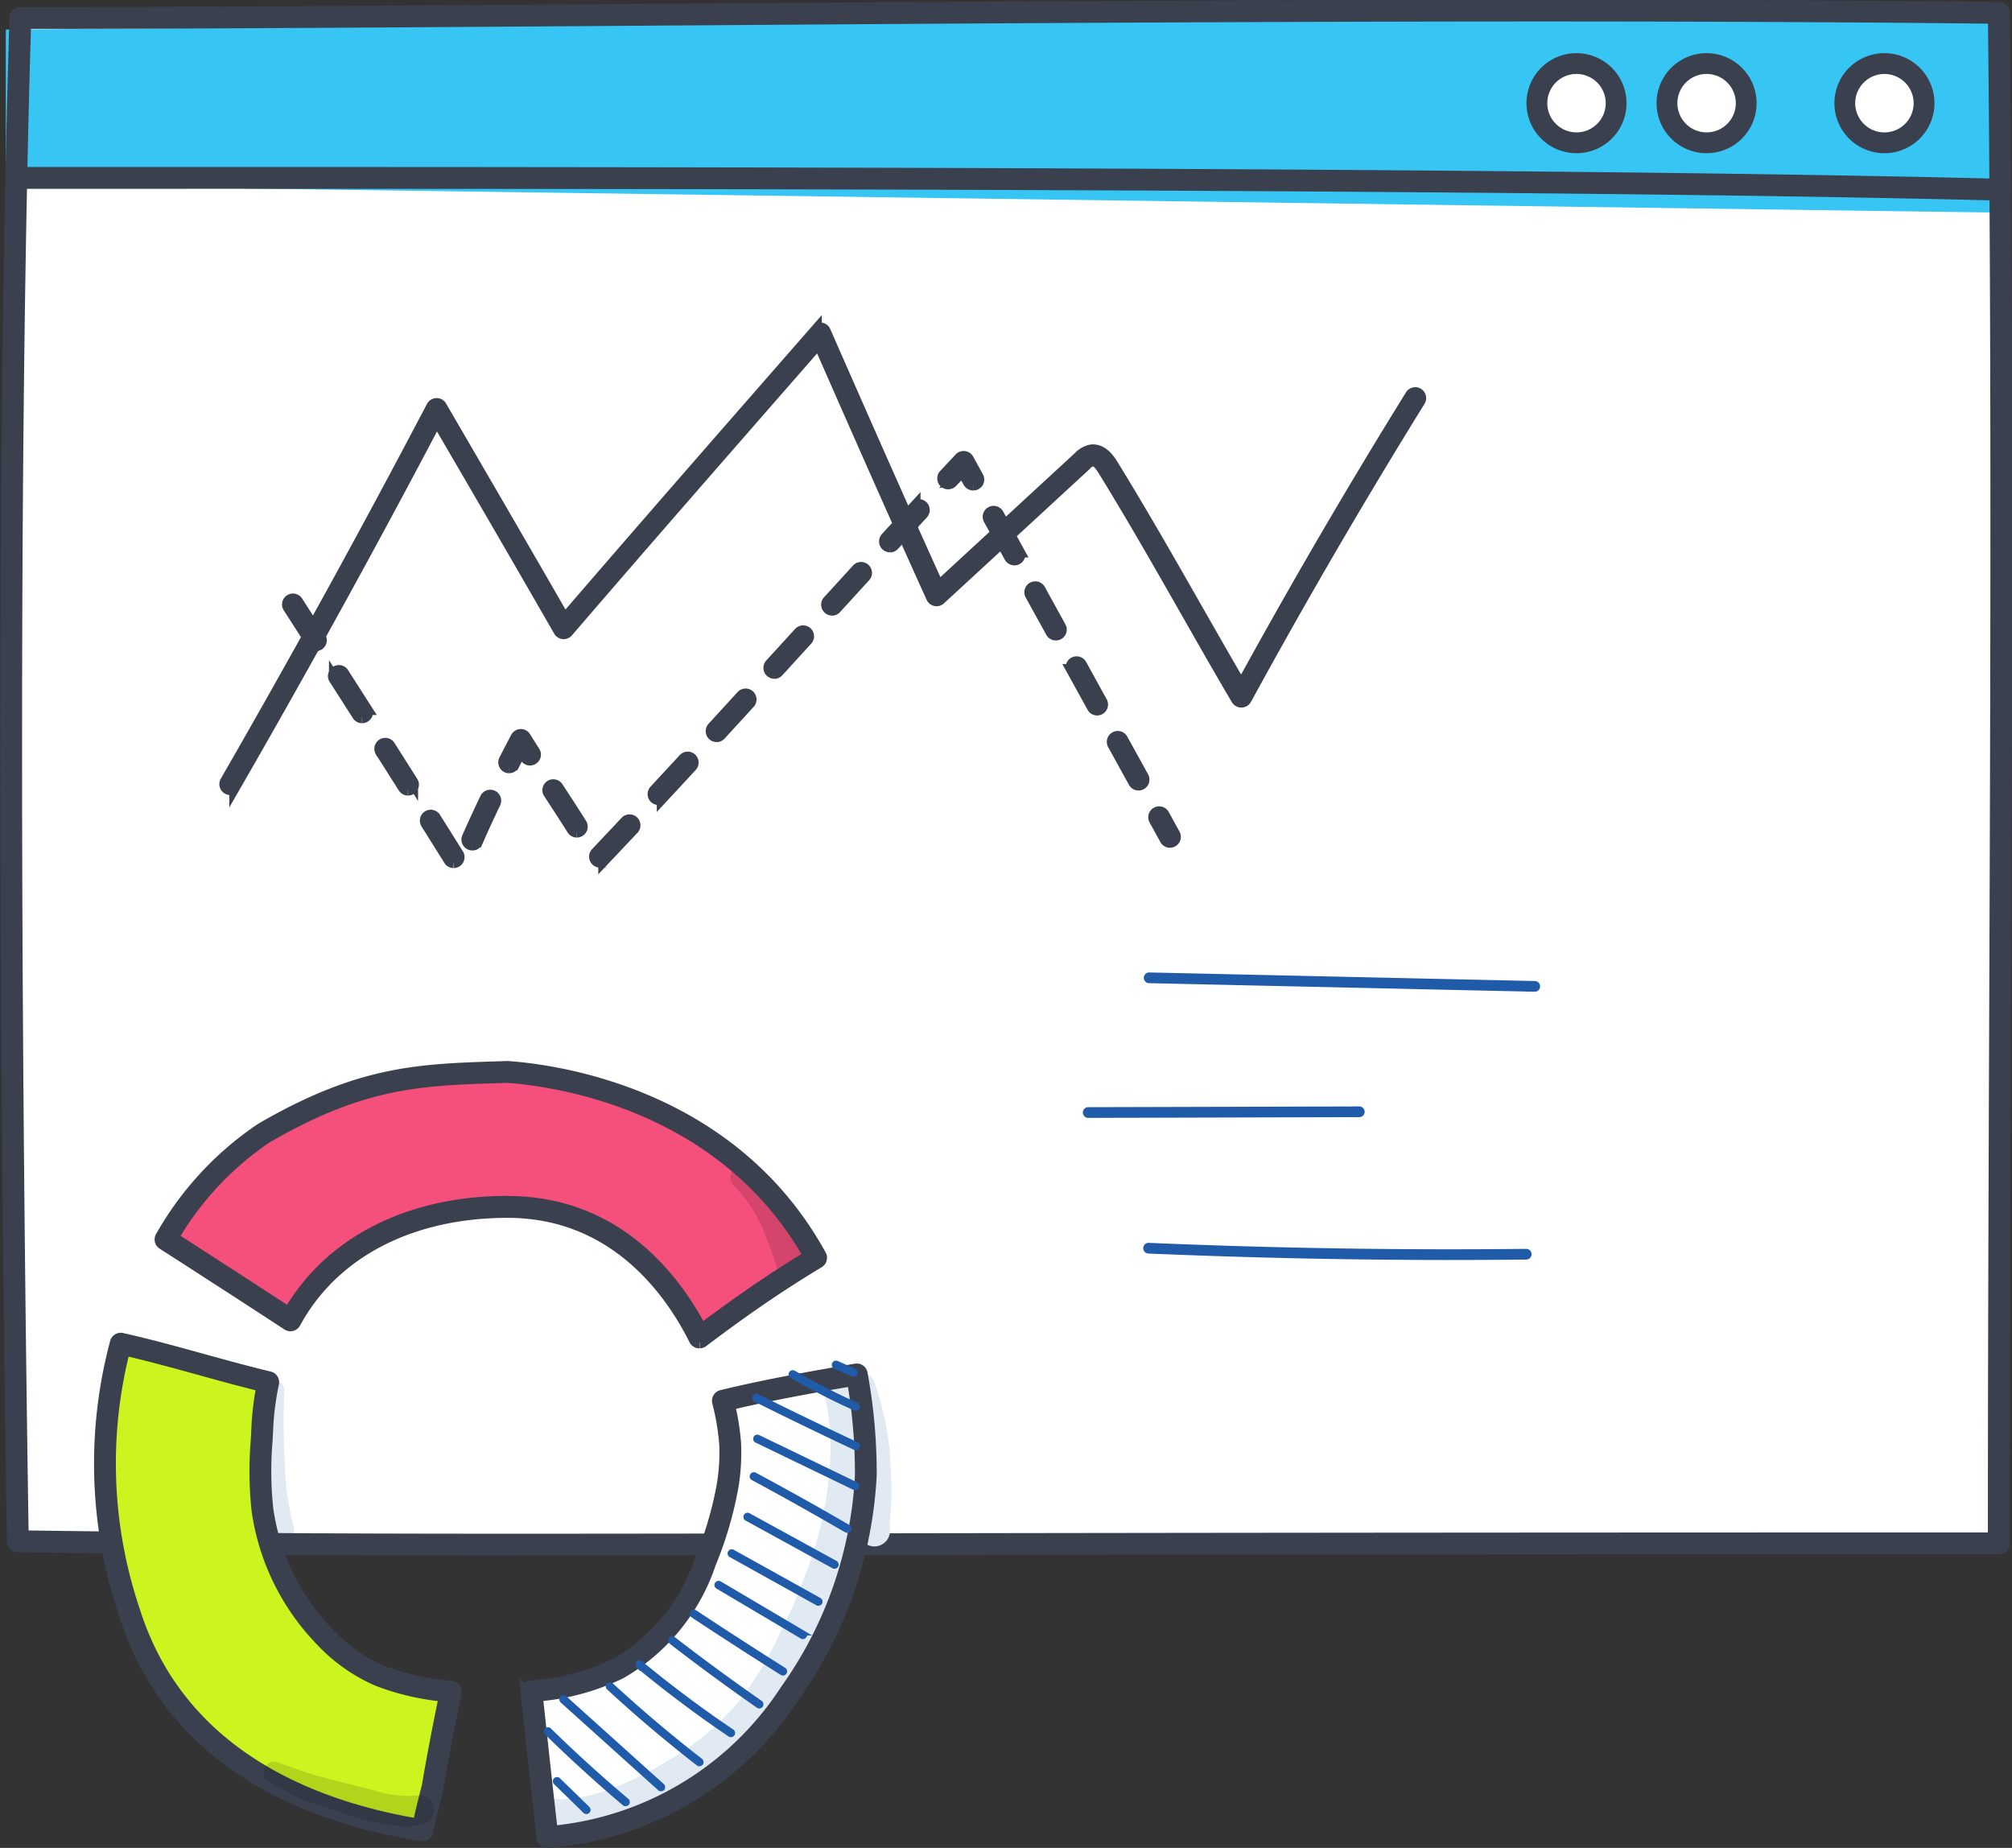 <svg xmlns="http://www.w3.org/2000/svg" xmlns:xlink="http://www.w3.org/1999/xlink" width="90.5" height="83.111" viewBox="0 0 90.5 83.111"><rect x="0" y="0" width="90.5" height="83.111" fill="#333333" stroke="none"/><defs><clipPath id="clip-path"><rect id="Rectangle_20867" data-name="Rectangle 20867" width="1.571" height="7.453" fill="#e1e9f3"></rect></clipPath><clipPath id="clip-path-2"><rect id="Rectangle_20865" data-name="Rectangle 20865" width="3.467" height="5.159" fill="#d3456a"></rect></clipPath><clipPath id="clip-path-3"><rect id="Rectangle_20864" data-name="Rectangle 20864" width="15.752" height="20.976" fill="#e1e9f3"></rect></clipPath><clipPath id="clip-path-4"><rect id="Rectangle_20866" data-name="Rectangle 20866" width="7.684" height="2.9" fill="none"></rect></clipPath></defs><g id="I6" transform="translate(0.262 0.235)"><path id="Path_77137" data-name="Path 77137" d="M89.937.641c.256,22.68,0,45.7,0,68.834-67.821,0-68.784.181-89.1-.095C.47,46.389.352,20.156.946.87c21.345,0,60.8-.558,88.992-.229" transform="translate(-0.292 -0.295)" fill="#fff"></path><path id="Path_79012" data-name="Path 79012" d="M0,0,90-.691v8.93L0,7Z" transform="translate(0 1.094)" fill="#37c6f4"></path><g id="Group_7855" data-name="Group 7855" transform="translate(11.4 61.797)"><g id="Group_7854" data-name="Group 7854"><g id="Group_7853" data-name="Group 7853" clip-path="url(#clip-path)"><path id="Path_77172" data-name="Path 77172" d="M26.8,143.695c-.1-.516-.226-1.276-.22-1.317a35.875,35.875,0,0,1-.09-4.385.512.512,0,0,0-1.023,0c-.038,1.3-.114,2.611-.1,3.916a20.711,20.711,0,0,0,.371,2.588.616.616,0,0,0,1.119.146c.187-.307-.01-.631-.058-.947" transform="translate(-25.363 -137.488)" fill="#e1e9f3"></path></g></g></g><path id="Path_77138" data-name="Path 77138" d="M23.038,69.478c-8.531,0-13.706-.034-22.5-.153A.241.241,0,0,1,.3,69.088C.047,53.072-.274,22.874.413.567A.241.241,0,0,1,.653.334C8.078.334,17.885.265,28.267.192,48.42.05,71.262-.11,89.648.1a.242.242,0,0,1,.238.238c.17,15.1.113,30.65.057,45.687-.028,7.58-.057,15.418-.057,23.15a.241.241,0,0,1-.241.241c-25,0-40.639.024-52.06.041-6,.009-10.63.017-14.546.017M.777,68.846c12.658.171,17.84.162,36.806.133,11.385-.018,26.964-.042,51.82-.042,0-7.655.029-15.409.057-22.911.056-14.957.113-30.42-.054-45.444C71.066.373,48.335.533,28.271.674,18,.746,8.285.814.887.815.213,22.981.527,52.832.777,68.846" transform="translate(0 0)" fill="#3b404f" stroke="#3b404f" stroke-width="0.5"></path><path id="Path_77139" data-name="Path 77139" d="M90.082,17.752h-.006c-20.922-.533-61.8-.533-86.222-.53H.907a.241.241,0,0,1,0-.481H3.854c24.426-.005,65.307,0,86.235.53a.241.241,0,0,1-.006.481" transform="translate(-0.367 -9.215)" fill="#3b404f" stroke="#3b404f" stroke-width="0.5"></path><g id="Group_7861" data-name="Group 7861" transform="translate(82.5 2.402)"><circle id="Ellipse_224" data-name="Ellipse 224" cx="1.5" cy="1.5" r="1.5" transform="translate(0.5 0.5)" fill="#fff"></circle><path id="Path_77140" data-name="Path 77140" d="M185.627,8.6a2,2,0,1,1,2-2,2,2,0,0,1-2,2m0-3.564A1.564,1.564,0,1,0,187.191,6.6a1.566,1.566,0,0,0-1.564-1.564" transform="translate(-183.627 -4.596)" fill="#3b404f" stroke="#3b404f" stroke-width="0.5"></path></g><g id="Group_7863" data-name="Group 7863" transform="translate(68.649 2.402)"><circle id="Ellipse_222" data-name="Ellipse 222" cx="1.5" cy="1.5" r="1.5" transform="translate(0.5 0.5)" fill="#fff"></circle><path id="Path_77142" data-name="Path 77142" d="M146.352,8.6a2,2,0,1,1,2-2,2,2,0,0,1-2,2m0-3.565A1.564,1.564,0,1,0,147.917,6.6a1.567,1.567,0,0,0-1.565-1.565" transform="translate(-144.352 -4.596)" fill="#3b404f" stroke="#3b404f" stroke-width="0.5"></path></g><g id="Group_7862" data-name="Group 7862" transform="translate(74.5 2.402)"><circle id="Ellipse_225" data-name="Ellipse 225" cx="1.5" cy="1.5" r="1.5" transform="translate(0.5 0.5)" fill="#fff"></circle><path id="Path_77173" data-name="Path 77173" d="M146.352,8.6a2,2,0,1,1,2-2,2,2,0,0,1-2,2m0-3.565A1.564,1.564,0,1,0,147.917,6.6a1.567,1.567,0,0,0-1.565-1.565" transform="translate(-144.352 -4.596)" fill="#3b404f" stroke="#3b404f" stroke-width="0.5"></path></g><path id="Path_77143" data-name="Path 77143" d="M22.167,53.055a.237.237,0,0,1-.12-.032.24.24,0,0,1-.089-.329c3.238-5.623,6.272-11.139,9.277-16.862a.241.241,0,0,1,.208-.129.23.23,0,0,1,.214.12l.033.057c1.794,3.081,3.647,6.264,5.514,9.512,3.41-3.962,6.806-7.847,10.4-11.956l.92-1.052a.241.241,0,0,1,.4.062c1.623,3.694,3.3,7.509,5.1,11.477l6.3-5.812a1.056,1.056,0,0,1,.548-.318c.532-.08.874.475.986.658,1.317,2.14,2.561,4.321,3.764,6.431.7,1.222,1.358,2.383,2.019,3.51,2.416-4.409,4.982-8.807,7.628-13.076a.241.241,0,0,1,.409.254c-2.717,4.382-5.347,8.9-7.819,13.425a.241.241,0,0,1-.207.125A.246.246,0,0,1,67.432,49c-.734-1.245-1.464-2.526-2.237-3.883-1.2-2.106-2.442-4.284-3.755-6.417-.191-.309-.358-.455-.5-.434a.675.675,0,0,0-.294.2L54.1,44.5a.241.241,0,0,1-.383-.078c-1.792-3.954-3.466-7.757-5.084-11.439l-.671.767c-3.669,4.2-7.134,8.16-10.617,12.211a.241.241,0,0,1-.391-.037c-1.859-3.236-3.706-6.41-5.5-9.485-2.941,5.591-5.915,10.991-9.083,16.493a.241.241,0,0,1-.209.12" transform="translate(-12.071 -17.783)" fill="#3b404f" stroke="#3b404f" stroke-width="0.5"></path><path id="Path_77144" data-name="Path 77144" d="M35.651,63.415a.24.24,0,0,1-.2-.113q-.512-.82-1.022-1.632a.241.241,0,1,1,.407-.257q.51.812,1.023,1.633a.241.241,0,0,1-.2.368m6.578-.022a.241.241,0,0,1-.175-.406q.661-.7,1.319-1.4a.241.241,0,1,1,.351.329q-.659.7-1.321,1.4a.24.24,0,0,1-.175.075m-5.738-.768a.244.244,0,0,1-.1-.021.241.241,0,0,1-.122-.318c.26-.584.532-1.174.809-1.755a.241.241,0,0,1,.435.208c-.276.577-.546,1.163-.8,1.744a.241.241,0,0,1-.22.143M67.875,62.5a.239.239,0,0,1-.211-.125l-.49-.889a.241.241,0,0,1,.422-.232l.489.889a.241.241,0,0,1-.211.357m-26.681-.459a.24.24,0,0,1-.2-.112c-.359-.57-.713-1.113-1.042-1.615a.241.241,0,1,1,.4-.264c.33.5.685,1.049,1.047,1.622a.24.24,0,0,1-.2.369m3.668-1.463a.241.241,0,0,1-.177-.4q.655-.706,1.308-1.413a.241.241,0,1,1,.354.326q-.653.708-1.309,1.414a.239.239,0,0,1-.176.077M33.6,60.153a.24.24,0,0,1-.2-.112l-1.032-1.626a.241.241,0,0,1,.406-.258q.515.81,1.032,1.627a.24.24,0,0,1-.2.369m32.855-.227a.241.241,0,0,1-.211-.125l-.93-1.687a.241.241,0,1,1,.422-.232l.93,1.687a.24.24,0,0,1-.094.327.236.236,0,0,1-.116.03M38.15,59.148a.246.246,0,0,1-.11-.026.241.241,0,0,1-.1-.324q.258-.506.525-1.009a.24.24,0,0,1,.2-.128.232.232,0,0,1,.213.113q.208.334.422.667a.241.241,0,0,1-.405.26l-.2-.318q-.165.316-.327.633a.24.24,0,0,1-.214.131m9.325-1.4a.241.241,0,0,1-.177-.4l1.3-1.42a.241.241,0,1,1,.355.325q-.649.71-1.3,1.42a.239.239,0,0,1-.178.078M31.534,56.9a.241.241,0,0,1-.2-.111q-.519-.814-1.037-1.623a.241.241,0,1,1,.405-.26q.518.81,1.038,1.623a.241.241,0,0,1-.2.37M64.6,56.551a.241.241,0,0,1-.211-.125l-.93-1.687a.241.241,0,0,1,.422-.232l.929,1.687a.241.241,0,0,1-.211.357M50.076,54.9a.241.241,0,0,1-.178-.4l1.3-1.423a.241.241,0,1,1,.356.325l-1.3,1.423a.241.241,0,0,1-.178.079M29.457,53.658a.241.241,0,0,1-.2-.111l-1.04-1.621a.241.241,0,0,1,.405-.26l1.04,1.622a.241.241,0,0,1-.2.371m33.28-.481a.241.241,0,0,1-.211-.125l-.93-1.687a.241.241,0,0,1,.422-.232l.93,1.688a.241.241,0,0,1-.211.357M52.673,52.058a.241.241,0,0,1-.178-.4l1.3-1.423a.241.241,0,1,1,.355.325l-1.3,1.423a.24.24,0,0,1-.178.079M60.878,49.8a.241.241,0,0,1-.211-.124l-.93-1.687a.241.241,0,1,1,.422-.232l.93,1.687a.24.24,0,0,1-.211.357m-5.6-.588a.241.241,0,0,1-.178-.4q.653-.711,1.305-1.419a.241.241,0,0,1,.354.327q-.652.707-1.3,1.418a.239.239,0,0,1-.178.078m3.745-2.786a.24.24,0,0,1-.211-.124l-.277-.5-.467.5a.241.241,0,0,1-.353-.328l.7-.747a.241.241,0,0,1,.387.048l.437.794a.24.24,0,0,1-.095.327.236.236,0,0,1-.116.03" transform="translate(-15.512 -24.857)" fill="#3b404f" stroke="#3b404f" stroke-width="0.5"></path><path id="Path_77145" data-name="Path 77145" d="M131.48,97.653h-.005l-17.351-.385a.241.241,0,0,1,.005-.482h.005l17.351.386a.241.241,0,0,1,0,.481" transform="translate(-62.698 -53.284)" fill="#205baa"></path><path id="Path_77146" data-name="Path 77146" d="M108.026,110.706a.241.241,0,0,1,0-.482l12.207-.033h0a.241.241,0,0,1,0,.481l-12.207.033Z" transform="translate(-59.339 -60.663)" fill="#205baa"></path><path id="Path_77147" data-name="Path 77147" d="M127.61,124.613c-4.517,0-9.061-.1-13.553-.29a.24.24,0,0,1-.23-.251.237.237,0,0,1,.251-.23c5.633.242,11.35.332,16.989.27h0a.241.241,0,0,1,0,.481q-1.727.02-3.462.019" transform="translate(-62.665 -68.179)" fill="#205baa"></path><path id="Path_77148" data-name="Path 77148" d="M43.832,115.977q.7-.449,1.407-.878c-3.4-6.2-9.873-8.073-13.88-8.36-3.808.123-6.426.123-10.948,2.746a14.277,14.277,0,0,0-4.424,4.789q.82.525,1.638,1.054,1.992,1.29,3.982,2.584c1.835-3.381,5.467-5.1,9.768-5.1,4.318,0,7.108,2.833,8.623,5.869,1.248-.944,2.521-1.856,3.834-2.7" transform="translate(-8.801 -58.763)" fill="#f4507b"></path><g id="Group_7849" data-name="Group 7849" transform="translate(32.595 52.183)"><g id="Group_7848" data-name="Group 7848"><g id="Group_7847" data-name="Group 7847" clip-path="url(#clip-path-2)"><path id="Path_77170" data-name="Path 77170" d="M75.858,120.019a9.168,9.168,0,0,0-2.415-3.761.54.54,0,0,0-.764.764,6.126,6.126,0,0,1,1.42,2.238c.185.476.377.952.517,1.444.308,1.024,1.811.521,1.241-.685" transform="translate(-72.519 -116.097)" fill="#d3456a"></path></g></g></g><path id="Path_77149" data-name="Path 77149" d="M39.7,118.626a.225.225,0,0,1-.055-.006.241.241,0,0,1-.16-.127c-1.068-2.142-3.581-5.736-8.407-5.736-4.358,0-7.841,1.814-9.557,4.975a.241.241,0,0,1-.343.087q-1.632-1.068-3.271-2.124l-.71-.46q-.817-.529-1.637-1.053a.241.241,0,0,1-.076-.327A14.383,14.383,0,0,1,20,108.982c4.429-2.569,7.058-2.652,10.7-2.767l.365-.012h.025c2.3.165,10.115,1.263,14.075,8.485a.241.241,0,0,1-.086.321c-.518.315-.976.6-1.4.874-1.188.766-2.437,1.646-3.82,2.693a.24.24,0,0,1-.145.049m-8.623-6.35c4.9,0,7.52,3.485,8.706,5.745,1.3-.979,2.488-1.811,3.62-2.54.374-.241.772-.491,1.214-.761-3.869-6.815-11.329-7.872-13.562-8.034l-.352.011c-3.568.112-6.146.194-10.47,2.7a13.9,13.9,0,0,0-4.217,4.5q.721.463,1.44.927l.711.459q1.529.99,3.057,1.985c1.844-3.181,5.417-5,9.852-5m12.457,3.407h0Z" transform="translate(-8.507 -58.468)" fill="#3b404f" stroke="#3b404f" stroke-width="0.5"></path><path id="Path_77150" data-name="Path 77150" d="M24.652,153.886c.246-1.446.525-2.886.827-4.32a11.563,11.563,0,0,1-3.206-.714A7.525,7.525,0,0,1,19.8,147.1,10.3,10.3,0,0,1,17,141.391,19.9,19.9,0,0,1,17,137.717a12.5,12.5,0,0,1,.267-2.064c-2.222-.532-4.406-1.233-6.636-1.732a20.868,20.868,0,0,0,.391,12.086c2.08,6.581,8.192,9.008,13.174,9.8.139-.644.294-1.284.46-1.921" transform="translate(-5.458 -73.727)" fill="#ccf520"></path><path id="Path_77151" data-name="Path 77151" d="M23.894,155.754a.269.269,0,0,1-.038,0c-4.908-.78-11.21-3.143-13.366-9.965a21.127,21.127,0,0,1-.393-12.223.242.242,0,0,1,.284-.171c1.221.273,2.445.611,3.628.938.985.271,2,.553,3.012.795a.241.241,0,0,1,.179.285,12.318,12.318,0,0,0-.262,2.024q-.013.285-.029.57a16.04,16.04,0,0,0,.033,3.06,10.045,10.045,0,0,0,2.729,5.573,7.3,7.3,0,0,0,2.394,1.7,11.2,11.2,0,0,0,3.139.7.24.24,0,0,1,.17.1.243.243,0,0,1,.041.191c-.32,1.52-.59,2.93-.825,4.311a.162.162,0,0,1,0,.02c-.175.674-.325,1.3-.458,1.912a.241.241,0,0,1-.235.19M10.5,133.913a20.707,20.707,0,0,0,.449,11.728c2.05,6.485,8.019,8.8,12.758,9.6.121-.545.256-1.1.411-1.7.222-1.3.476-2.635.772-4.058a11.21,11.21,0,0,1-3.007-.7,7.675,7.675,0,0,1-2.558-1.809,10.531,10.531,0,0,1-2.86-5.843,16.576,16.576,0,0,1-.037-3.151q.015-.282.029-.568a12.87,12.87,0,0,1,.224-1.873c-.941-.231-1.886-.491-2.8-.744-1.105-.305-2.246-.62-3.381-.881m13.854,19.679h0Z" transform="translate(-5.161 -73.432)" fill="#3b404f" stroke="#3b404f" stroke-width="0.5"></path><path id="Path_77152" data-name="Path 77152" d="M67.24,137.009c-2.016.344-4.03.7-6.022,1.184a11.217,11.217,0,0,1,.326,1.931,9.03,9.03,0,0,1-.119,1.917,16.785,16.785,0,0,1-1,3.381,8.914,8.914,0,0,1-3.907,4.808,10.357,10.357,0,0,1-3.426.98c-.163.021-.327.038-.49.054q.119,1.119.238,2.238.233,2.156.48,4.311c.126-.008.246-.016.358-.026,9.516-.819,13.964-10.931,13.964-16.237a24.329,24.329,0,0,0-.406-4.541" transform="translate(-28.961 -75.427)" fill="#fff"></path><g id="Group_7846" data-name="Group 7846" transform="translate(24.088 61.404)"><g id="Group_7845" data-name="Group 7845"><g id="Group_7844" data-name="Group 7844" clip-path="url(#clip-path-3)"><path id="Path_77169" data-name="Path 77169" d="M69.284,140.59a13.066,13.066,0,0,0-.56-2.989c-.109-.271-.131-.621-.409-.779a.533.533,0,0,0-.506-.029.415.415,0,0,0-.04-.051.458.458,0,0,0-.772.277.663.663,0,0,0-.644.83,9.072,9.072,0,0,1,.222,2.839,16.431,16.431,0,0,1-1.237,5.432,14.227,14.227,0,0,1-.923,2.092,15.987,15.987,0,0,1-1.775,3.069c-.182.225-.371.446-.562.664a12.038,12.038,0,0,1-2.787,2.21,13.308,13.308,0,0,1-3.146,1.459,6.828,6.828,0,0,1-1.758.289.6.6,0,0,0-.723.311.5.5,0,0,0,0,.412.665.665,0,0,0,.761.935,2.473,2.473,0,0,0,.391-.178c.249-.089.513-.118.767-.186.3-.085.584-.208.887-.277.052-.012.1-.021.157-.029a6.339,6.339,0,0,0,1.324-.188,11.73,11.73,0,0,0,4.233-2.814,17.243,17.243,0,0,0,2.2-2.551,26.552,26.552,0,0,0,1.47-2.726A20.373,20.373,0,0,0,67,145.872a16.107,16.107,0,0,0,.841-2.967,12.49,12.49,0,0,0,.141-3.089.443.443,0,0,0,.038-.11c.046.37.075.764.1,1.241a13.1,13.1,0,0,1-.088,2.424.8.8,0,0,0-.073.132.664.664,0,0,0,.059.75.7.7,0,0,0,1.24-.567v-.008c.006-.077,0-.153,0-.231s.018-.132.027-.2a16.1,16.1,0,0,0-.007-2.658" transform="translate(-53.591 -136.612)" fill="#e1e9f3"></path></g></g></g><path id="Path_77153" data-name="Path 77153" d="M53.029,157.759a.241.241,0,0,1-.239-.214l-.011-.094q-.238-2.108-.469-4.218-.1-.924-.2-1.848l-.041-.39a.241.241,0,0,1,.216-.265c.161-.016.323-.033.484-.053a10.005,10.005,0,0,0,3.347-.956,8.533,8.533,0,0,0,3.792-4.683,16.472,16.472,0,0,0,.982-3.332,8.786,8.786,0,0,0,.116-1.859,10.927,10.927,0,0,0-.319-1.889.241.241,0,0,1,.177-.294c2.012-.488,4.087-.854,6.038-1.188a.242.242,0,0,1,.277.193,24.7,24.7,0,0,1,.41,4.586,18.865,18.865,0,0,1-3.457,9.939,14.559,14.559,0,0,1-10.727,6.538c-.114.009-.236.018-.364.026h-.015m-.453-6.575.016.15q.1.924.2,1.847.22,2.042.454,4.081l.124-.01a14.091,14.091,0,0,0,10.373-6.334,18.215,18.215,0,0,0,3.37-9.663,24.4,24.4,0,0,0-.359-4.264c-1.8.308-3.693.647-5.537,1.085a11.145,11.145,0,0,1,.275,1.736,9.382,9.382,0,0,1-.121,1.976,16.99,16.99,0,0,1-1.01,3.43,8.989,8.989,0,0,1-4.021,4.932,10.459,10.459,0,0,1-3.5,1l-.256.03" transform="translate(-28.667 -75.133)" fill="#3b404f" stroke="#3b404f" stroke-width="0.5"></path><g id="Group_7860" data-name="Group 7860" transform="translate(24.288 61.059)"><path id="Path_77154" data-name="Path 77154" d="M57.452,178.867a.088.088,0,0,1-.061-.025l-1.326-1.294a.088.088,0,0,1,.123-.125l1.326,1.294a.088.088,0,0,1-.061.15" transform="translate(-55.626 -158.673)" fill="#205baa" stroke="#205baa" stroke-width="0.2"></path><path id="Path_77155" data-name="Path 77155" d="M58.785,176.195a.087.087,0,0,1-.056-.021c-1.2-1.015-2.376-2.086-3.5-3.185a.088.088,0,0,1,.122-.126c1.124,1.1,2.3,2.164,3.494,3.176a.087.087,0,0,1,.01.124.086.086,0,0,1-.067.031" transform="translate(-55.199 -156.352)" fill="#205baa" stroke="#205baa" stroke-width="0.2"></path><path id="Path_77156" data-name="Path 77156" d="M61.111,174.031a.087.087,0,0,1-.058-.023l-4.386-3.947a.088.088,0,0,1,.117-.131l4.386,3.948a.087.087,0,0,1,.007.124.088.088,0,0,1-.065.029" transform="translate(-55.931 -154.86)" fill="#205baa" stroke="#205baa" stroke-width="0.2"></path><path id="Path_77157" data-name="Path 77157" d="M65.005,172.3a.087.087,0,0,1-.054-.019c-1.387-1.076-2.744-2.225-4.034-3.415a.088.088,0,0,1,.119-.129c1.287,1.186,2.64,2.332,4.023,3.405a.088.088,0,0,1-.054.157" transform="translate(-58.096 -154.254)" fill="#205baa" stroke="#205baa" stroke-width="0.2"></path><path id="Path_77158" data-name="Path 77158" d="M67.8,169.973a.087.087,0,0,1-.049-.015c-1.419-.957-2.806-2-4.125-3.087a.088.088,0,0,1,.112-.135c1.315,1.087,2.7,2.123,4.112,3.077a.088.088,0,0,1-.049.16" transform="translate(-59.472 -153.235)" fill="#205baa" stroke="#205baa" stroke-width="0.2"></path><path id="Path_77159" data-name="Path 77159" d="M70.6,167.554a.086.086,0,0,1-.05-.016c-1.326-.923-2.646-1.892-3.922-2.878a.088.088,0,0,1,.107-.139c1.274.985,2.592,1.951,3.915,2.873a.088.088,0,0,1-.05.16" transform="translate(-60.998 -152.109)" fill="#205baa" stroke="#205baa" stroke-width="0.2"></path><path id="Path_77160" data-name="Path 77160" d="M72.688,164.837a.088.088,0,0,1-.047-.013c-1.338-.843-2.687-1.713-4.007-2.587a.088.088,0,0,1,.1-.146c1.319.873,2.666,1.743,4,2.584a.088.088,0,0,1-.047.162" transform="translate(-62.02 -150.872)" fill="#205baa" stroke="#205baa" stroke-width="0.2"></path><path id="Path_77161" data-name="Path 77161" d="M74.742,161.86a.088.088,0,0,1-.045-.012L70.9,159.6a.088.088,0,0,1-.031-.12.089.089,0,0,1,.12-.031l3.795,2.244a.088.088,0,0,1-.045.163" transform="translate(-63.172 -149.532)" fill="#205baa" stroke="#205baa" stroke-width="0.2"></path><path id="Path_77162" data-name="Path 77162" d="M76.056,158.886a.084.084,0,0,1-.043-.011l-3.888-2.162a.088.088,0,1,1,.085-.153l3.888,2.162a.088.088,0,0,1-.043.164" transform="translate(-63.794 -148.058)" fill="#205baa" stroke="#205baa" stroke-width="0.2"></path><path id="Path_77163" data-name="Path 77163" d="M77.509,155.515a.087.087,0,0,1-.042-.011l-3.911-2.146a.087.087,0,0,1,.083-.154l3.912,2.146a.088.088,0,0,1-.042.164" transform="translate(-64.522 -146.351)" fill="#205baa" stroke="#205baa" stroke-width="0.2"></path><path id="Path_77164" data-name="Path 77164" d="M78.379,152.015a.089.089,0,0,1-.044-.012c-1.38-.8-2.795-1.595-4.2-2.351a.088.088,0,1,1,.083-.155c1.412.757,2.829,1.549,4.21,2.354a.088.088,0,0,1-.044.163" transform="translate(-64.814 -144.464)" fill="#205baa" stroke="#205baa" stroke-width="0.2"></path><path id="Path_77165" data-name="Path 77165" d="M78.876,148.331a.085.085,0,0,1-.038-.009l-4.4-2.124a.088.088,0,0,1,.076-.158l4.4,2.124a.087.087,0,0,1-.038.166" transform="translate(-64.967 -142.704)" fill="#205baa" stroke="#205baa" stroke-width="0.2"></path><path id="Path_77166" data-name="Path 77166" d="M78.875,144.628a.093.093,0,0,1-.037-.008c-1.493-.7-3-1.43-4.474-2.165a.087.087,0,1,1,.078-.157c1.475.734,2.98,1.462,4.471,2.163a.088.088,0,0,1-.037.167" transform="translate(-64.932 -140.798)" fill="#205baa" stroke="#205baa" stroke-width="0.2"></path><path id="Path_77167" data-name="Path 77167" d="M80.563,141.754a.086.086,0,0,1-.036-.008,30.98,30.98,0,0,1-2.844-1.457.088.088,0,0,1,.088-.152,31.07,31.07,0,0,0,2.828,1.45.087.087,0,0,1-.036.167" transform="translate(-66.624 -139.697)" fill="#205baa" stroke="#205baa" stroke-width="0.2"></path><path id="Path_77168" data-name="Path 77168" d="M82.489,139.78a.088.088,0,0,1-.035-.007l-.795-.352a.088.088,0,0,1,.071-.161l.794.352a.088.088,0,0,1-.035.168" transform="translate(-68.644 -139.253)" fill="#205baa" stroke="#205baa" stroke-width="0.2"></path></g><g id="Group_7852" data-name="Group 7852" transform="translate(11.578 78.997)" opacity="0.129"><g id="Group_7851" data-name="Group 7851"><g id="Group_7850" data-name="Group 7850" clip-path="url(#clip-path-4)"><path id="Path_77171" data-name="Path 77171" d="M32.778,177.265a4.7,4.7,0,0,1-1.988-.21c-.819-.214-1.647-.4-2.46-.632-.694-.169-1.73-.592-2.03-.661a.481.481,0,0,0-.3.891c.5.269.986.569,1.509.793.434.19.9.294,1.345.454a10.553,10.553,0,0,0,3,.741,3.847,3.847,0,0,0,.926-.036.654.654,0,0,0,.409-.146.669.669,0,0,0-.405-1.194" transform="translate(-25.759 -175.754)"></path></g></g></g></g></svg>